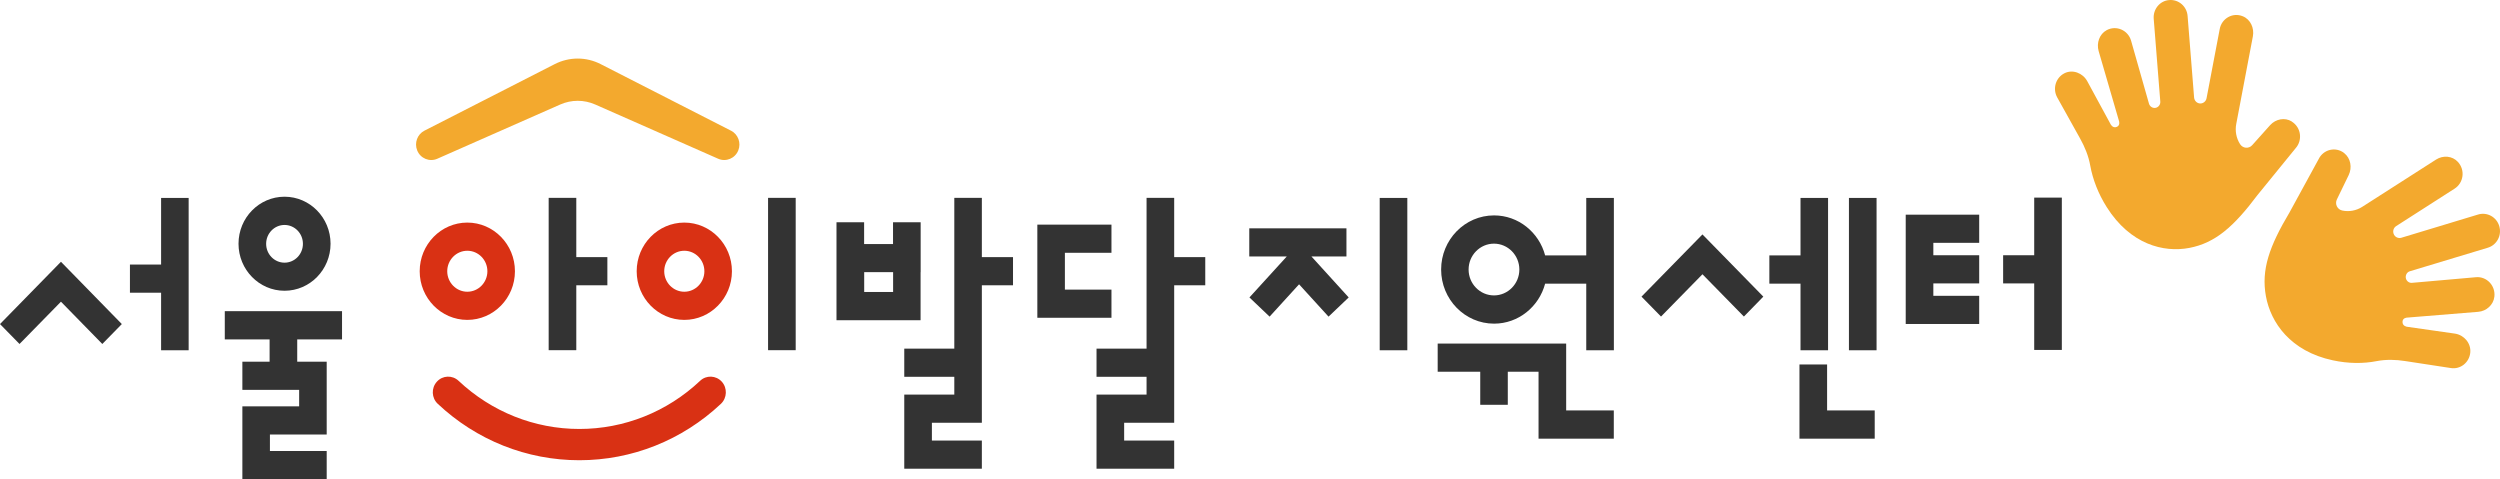 <svg width="600" height="115" viewBox="0 0 600 115" fill="none" xmlns="http://www.w3.org/2000/svg">
<path d="M131.68 47.485H138.31V61.709H145.769V68.468H138.31V84.044H131.68V47.485Z" fill="#333333"/>
<path d="M164.234 76.775C157.931 76.775 152.804 71.544 152.804 65.098C152.804 58.652 157.931 53.421 164.234 53.421C170.536 53.421 175.663 58.652 175.663 65.098C175.663 71.544 170.536 76.775 164.234 76.775ZM164.234 60.181C161.574 60.181 159.415 62.395 159.415 65.098C159.415 67.802 161.574 70.016 164.234 70.016C166.893 70.016 169.052 67.802 169.052 65.098C169.052 62.395 166.893 60.181 164.234 60.181Z" fill="#D93114"/>
<path d="M112.155 76.775C105.853 76.775 100.726 71.544 100.726 65.098C100.726 58.652 105.853 53.421 112.155 53.421C118.458 53.421 123.585 58.652 123.585 65.098C123.585 71.544 118.458 76.775 112.155 76.775ZM112.155 60.181C109.496 60.181 107.337 62.395 107.337 65.098C107.337 67.802 109.496 70.016 112.155 70.016C114.815 70.016 116.974 67.802 116.974 65.098C116.974 62.395 114.815 60.181 112.155 60.181Z" fill="#D93114"/>
<path d="M190.967 47.485H184.336V84.044H190.967V47.485Z" fill="#333333"/>
<path d="M0 77.775L4.684 82.555L14.629 72.406L24.555 82.555L29.239 77.775L14.629 62.826L0 77.775Z" fill="#333333"/>
<path d="M235.644 47.485H229.033V83.672H217.025V90.431H229.033V94.702H217.025V112.492H235.644V105.733H223.655V101.462H235.644V68.468H243.122V61.709H235.644V47.485Z" fill="#333333"/>
<path d="M281.805 47.485H275.175V83.672H263.167V90.431H275.175V94.702H263.167V112.492H281.805V105.733H269.797V101.462H281.805V68.468H289.264V61.709H281.805V47.485Z" fill="#333333"/>
<path d="M68.288 69.781C74.378 69.781 79.332 64.726 79.332 58.496C79.332 52.265 74.378 47.211 68.288 47.211C62.197 47.211 57.244 52.265 57.244 58.496C57.244 64.726 62.197 69.781 68.288 69.781ZM68.288 53.989C70.716 53.989 72.701 56.008 72.701 58.515C72.701 61.023 70.716 63.041 68.288 63.041C65.859 63.041 63.874 61.023 63.874 58.515C63.874 56.008 65.859 53.989 68.288 53.989Z" fill="#333333"/>
<path d="M220.957 65.333V53.343H214.327V58.574H207.388V53.343H200.758V76.854H220.938V65.333H220.957ZM207.407 70.075V65.314H214.346V70.075H207.407Z" fill="#333333"/>
<path d="M266.752 69.507H255.573V60.67H266.752V53.911H248.962V76.266H266.752V69.507Z" fill="#333333"/>
<path d="M38.664 63.492H31.185V70.251H38.664V84.064H45.275V47.504H38.664V63.492Z" fill="#333333"/>
<path d="M53.948 74.679V81.458H64.703V86.807H58.169V93.566H71.796V97.524H58.169V115H78.407V108.241H64.78V104.283H78.407V86.807H71.333V81.458H82.088V74.679H53.948Z" fill="#333333"/>
<path d="M323.148 61.552V54.793H299.826V61.552H308.827L299.865 71.387L304.702 75.992L311.776 68.233L318.85 75.992L323.687 71.387L314.744 61.552H323.148Z" fill="#333333"/>
<path d="M393.96 71.192L398.644 75.972L408.589 65.823L418.535 75.972L423.199 71.192L408.589 56.262L393.96 71.192Z" fill="#333333"/>
<path d="M380.7 61.297H370.832C369.367 55.772 364.433 51.697 358.573 51.697C351.577 51.697 345.872 57.516 345.872 64.687C345.872 71.858 351.577 77.677 358.573 77.677C364.433 77.677 369.367 73.601 370.832 68.076H380.7V84.064H387.33V47.504H380.7V61.317V61.297ZM358.554 70.898C355.2 70.898 352.463 68.115 352.463 64.687C352.463 61.258 355.2 58.476 358.554 58.476C361.908 58.476 364.645 61.258 364.645 64.687C364.645 68.115 361.908 70.898 358.554 70.898Z" fill="#333333"/>
<path d="M337.757 47.504H331.127V84.064H337.757V47.504Z" fill="#333333"/>
<path d="M457.372 77.755H475.007V70.996H464.002V68.018H475.007V61.258H464.002V58.28H475.007V51.521H457.372V77.755Z" fill="#333333"/>
<path d="M432.123 84.064H438.734V47.504H432.123V61.297H424.645V68.076H432.123V84.064Z" fill="#333333"/>
<path d="M450.375 47.504H443.745V84.064H450.375V47.504Z" fill="#333333"/>
<path d="M488.21 47.426V61.258H480.751V68.018H488.21V83.985H494.84V47.426H488.21Z" fill="#333333"/>
<path d="M375.881 82.457H345.043V89.216H355.258V97.151H361.869V89.216H369.251V105.282H387.311V98.503H375.881V82.457Z" fill="#333333"/>
<path d="M438.503 87.473H431.872V105.282H449.932V98.503H438.503V87.473Z" fill="#333333"/>
<path d="M139.043 110.455C126.418 110.455 114.353 105.654 105.062 96.916C103.559 95.506 103.463 93.135 104.85 91.607C106.219 90.079 108.551 89.981 110.054 91.391C117.976 98.836 128.268 102.951 139.043 102.951C149.817 102.951 160.109 98.856 168.031 91.391C169.515 89.981 171.847 90.079 173.235 91.607C174.603 93.135 174.507 95.506 173.023 96.916C163.733 105.654 151.667 110.455 139.043 110.455Z" fill="#D93114"/>
<path d="M175.432 31.36L144.169 15.393C140.7 13.61 136.614 13.61 133.125 15.393L101.863 31.36C100.167 32.222 99.396 34.299 100.128 36.102C100.899 38.022 103.077 38.923 104.947 38.1L134.436 25.091C137.134 23.896 140.18 23.896 142.878 25.091L172.367 38.1C174.237 38.923 176.415 38.022 177.186 36.102C177.918 34.299 177.147 32.242 175.451 31.36H175.432Z" fill="#F3A92E"/>
<path d="M550.041 29.166C548.364 28.108 546.167 28.559 544.837 30.028L540.52 34.848C539.71 35.749 538.284 35.631 537.629 34.613C536.703 33.182 536.376 31.419 536.703 29.734L540.693 8.712C541.059 6.733 540.115 4.656 538.284 3.911C535.836 2.893 533.196 4.44 532.733 6.968L529.572 23.582C529.437 24.307 528.801 24.836 528.088 24.836C527.298 24.836 526.662 24.209 526.585 23.425L525.023 3.833C524.85 1.541 522.884 -0.164 520.629 0.013C518.374 0.169 516.716 2.207 516.89 4.499L518.47 24.366C518.528 25.071 518.066 25.718 517.391 25.874C516.678 26.031 515.965 25.6 515.753 24.875L511.455 9.75C510.741 7.262 507.927 5.988 505.595 7.242C503.861 8.183 503.128 10.318 503.668 12.238L508.563 29.048C508.563 29.048 508.91 30.048 508.062 30.439C507.099 30.87 506.578 29.871 506.578 29.871L500.931 19.468C499.852 17.509 497.423 16.588 495.457 17.587C493.356 18.664 492.585 21.29 493.723 23.367C493.723 23.367 496.98 29.225 499.235 33.261C500.372 35.298 501.259 37.473 501.663 39.765C502.261 43.037 503.572 46.486 505.634 49.738C511.281 58.652 519.26 60.69 525.467 59.495C531.673 58.3 536.106 54.401 541.792 46.819L550.947 35.573C552.643 33.672 552.296 30.616 550.041 29.186V29.166Z" fill="#F3A92E"/>
<path d="M562.608 36.748C564.169 37.963 564.554 40.216 563.687 42.019L560.854 47.857C560.314 48.954 560.95 50.267 562.126 50.522C563.764 50.874 565.48 50.561 566.906 49.66L584.657 38.296C586.334 37.218 588.57 37.395 589.9 38.864C591.711 40.843 591.249 43.899 589.109 45.271L575.078 54.264C574.461 54.656 574.211 55.439 574.48 56.145C574.77 56.889 575.56 57.281 576.312 57.065L594.757 51.482C596.915 50.835 599.19 52.089 599.826 54.283C600.481 56.497 599.228 58.809 597.07 59.456L578.374 65.098C577.699 65.294 577.294 65.98 577.391 66.685C577.507 67.43 578.162 67.959 578.894 67.88L594.256 66.528C596.781 66.313 598.958 68.527 598.65 71.211C598.419 73.19 596.723 74.679 594.776 74.836L577.68 76.227C577.68 76.227 576.639 76.266 576.601 77.206C576.562 78.284 577.661 78.421 577.661 78.421L589.187 80.067C591.365 80.4 593.08 82.359 592.868 84.612C592.637 87.002 590.516 88.688 588.223 88.335C588.223 88.335 581.708 87.336 577.217 86.65C574.962 86.297 572.649 86.238 570.394 86.669C567.195 87.296 563.591 87.277 559.871 86.474C549.694 84.299 544.972 77.422 543.816 71.074C542.659 64.726 544.644 59.103 549.501 50.953L556.479 38.178C557.596 35.886 560.526 35.102 562.627 36.748H562.608Z" fill="#F3A92E"/>
</svg>
